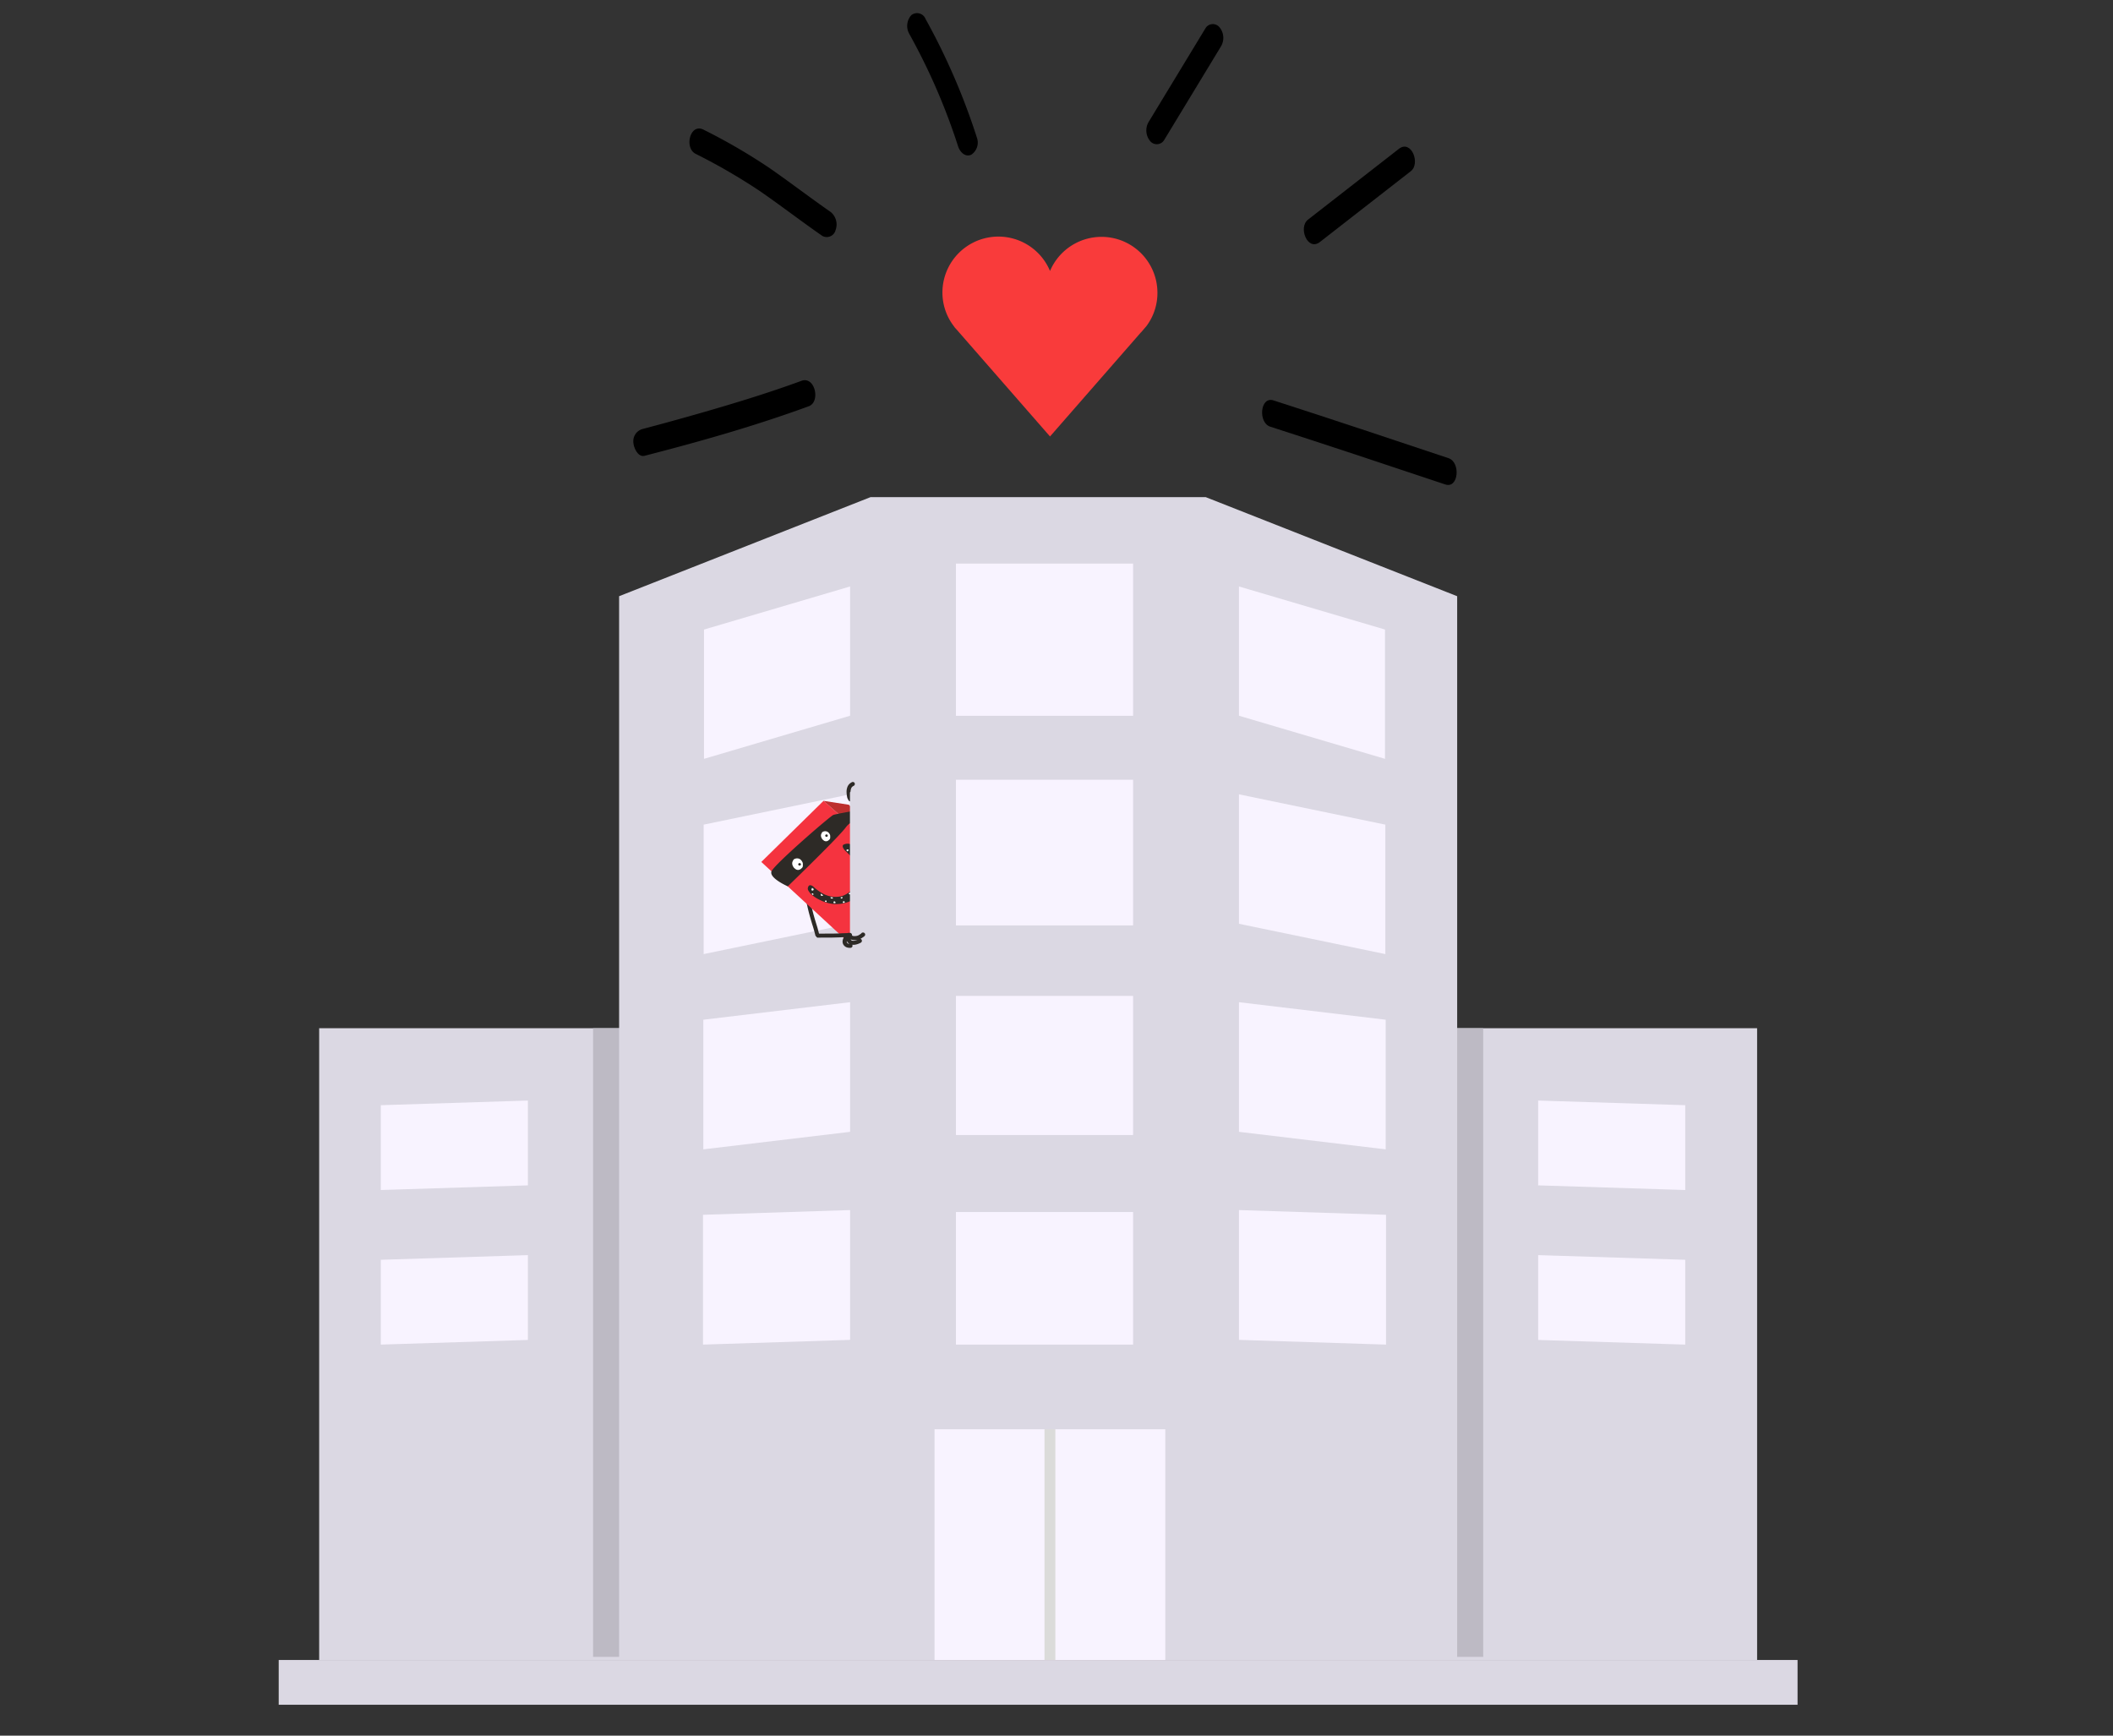 <svg xmlns="http://www.w3.org/2000/svg" viewBox="0 0 280 230"><rect x="0" y="0" width="280" height="230" fill="#333333" stroke="none"/><defs><style>.a{fill:#dbd8e3;}.b{fill:#bdbac4;}.c{fill:#f8f3ff;}.d{fill:#dbdbda;}.e{fill:#f93b3b;}.f{fill:#2d2a26;}.g{fill:#f5333f;}.h{fill:#bd2e2e;}.i{fill:#fff;}</style></defs><rect class="a" x="42.293" y="136.255" width="190.547" height="83.72"/><rect class="b" x="78.59" y="136.255" width="117.952" height="83.308"/><rect class="a" x="36.933" y="219.975" width="201.267" height="5.933"/><polyline class="a" points="82.039 219.975 82.039 79.007 115.351 65.881 159.781 65.881 193.094 79.007 193.094 219.975"/><polygon class="c" points="50.463 178.181 69.953 177.565 69.953 166.325 50.463 166.942 50.463 178.181"/><polygon class="c" points="50.463 157.696 69.953 157.08 69.953 145.84 50.463 146.456 50.463 157.696"/><polygon class="c" points="223.316 178.181 203.825 177.565 203.825 166.325 223.316 166.942 223.316 178.181"/><polygon class="c" points="223.316 157.696 203.825 157.08 203.825 145.84 223.316 146.456 223.316 157.696"/><rect class="c" x="123.842" y="189.4" width="30.575" height="30.575"/><rect class="d" x="138.411" y="189.4" width="1.437" height="30.575"/><path class="e" d="M124.884,38.767a7.313,7.313,0,0,0,1.535,4.487.811.811,0,0,0,.117.164c.07.082.141.164.223.246L139.141,57.84l12.032-13.777c.012,0,.023-.012.035-.024l.633-.738c.023-.012.035-.023.035-.047h.011a7.314,7.314,0,0,0,1.488-4.451,7.41,7.41,0,0,0-14.234-2.894,7.415,7.415,0,0,0-14.257,2.858Z"/><path d="M92.152,20.372a78.046,78.046,0,0,1,8.653,5.025c2.749,1.907,5.4,3.945,8.152,5.856a1.206,1.206,0,0,0,1.773-.777,2.138,2.138,0,0,0-.665-2.392c-2.748-1.911-5.4-3.949-8.153-5.856A77.856,77.856,0,0,0,93.259,17.2c-1.833-.951-2.6,2.393-1.107,3.168Z"/><path d="M120.48,4.469a82.872,82.872,0,0,1,6.481,14.923c.228.712.913,1.48,1.733,1.113a1.917,1.917,0,0,0,.761-2.255A87.5,87.5,0,0,0,122.641,2.5,1.209,1.209,0,0,0,120.77,2a2.13,2.13,0,0,0-.29,2.466Z"/><path d="M159.727,3.769l-7.522,12.4a2.21,2.21,0,0,0,.193,2.51,1.141,1.141,0,0,0,1.883-.145l7.522-12.4a2.21,2.21,0,0,0-.194-2.51,1.14,1.14,0,0,0-1.882.145Z"/><path d="M185.369,19.726l-12.045,9.382c-1.325,1.031-.051,4.231,1.58,2.961l12.045-9.382c1.325-1.032.051-4.232-1.58-2.961Z"/><path d="M85.413,60.4c7.328-1.886,14.654-3.959,21.76-6.566,1.591-.583.826-4.028-.971-3.368-4.542,1.666-9.18,3.071-13.83,4.4q-2.636.753-5.284,1.466-.79.213-1.583.422l-.5.131.136-.035a1.672,1.672,0,0,0-1.2,1.877c.049.624.609,1.894,1.468,1.672Z"/><path d="M168.318,56.539c7.748,2.5,15.472,5.074,23.193,7.657,1.782.6,2.062-2.937.444-3.478-7.721-2.582-15.445-5.156-23.193-7.657-1.792-.578-2.069,2.954-.444,3.478Z"/><rect class="c" x="126.673" y="160.614" width="23.477" height="17.567"/><rect class="c" x="126.673" y="131.971" width="23.477" height="18.435"/><rect class="c" x="126.673" y="103.329" width="23.477" height="19.303"/><rect class="c" x="126.673" y="74.686" width="23.477" height="20.17"/><polygon class="c" points="93.291 100.558 112.646 94.847 112.646 77.716 93.291 83.426 93.291 100.558"/><polygon class="c" points="93.245 126.432 112.646 122.417 112.646 105.262 93.245 109.278 93.245 126.432"/><polygon class="c" points="93.2 152.307 112.646 149.986 112.646 132.808 93.2 135.129 93.2 152.307"/><polygon class="c" points="93.155 178.181 112.646 177.555 112.646 160.354 93.155 160.98 93.155 178.181"/><polygon class="c" points="183.532 100.558 164.177 94.847 164.177 77.716 183.532 83.426 183.532 100.558"/><polygon class="c" points="183.577 126.432 164.177 122.417 164.177 105.262 183.577 109.278 183.577 126.432"/><polygon class="c" points="183.622 152.307 164.177 149.986 164.177 132.808 183.622 135.129 183.622 152.307"/><polygon class="c" points="183.668 178.181 164.177 177.555 164.177 160.354 183.668 160.98 183.668 178.181"/><path class="f" d="M112.361,105.153l.02.178c.006.05.013.1.021.151s.017.1.028.144c0,.022.011.046.018.068l.086.165a.172.172,0,0,0,.019.044c.035.06.071.087.079.119.1-.046.071-.157.073-.3a.119.119,0,0,0-.015-.064.079.079,0,0,0-.054-.038.065.065,0,0,0-.031,0,.946.946,0,0,1-.026-.091c-.016-.078-.027-.157-.036-.236a2.838,2.838,0,0,1-.026-.319h-.164a1.644,1.644,0,0,0,.008.173"/><path class="f" d="M112.632,106.193a.168.168,0,0,1-.072-.016.175.175,0,0,1-.093-.113.225.225,0,0,1-.061-.075.444.444,0,0,1-.032-.069l-.076-.146a.793.793,0,0,1-.031-.1c-.015-.066-.024-.116-.033-.168s-.016-.106-.022-.158l-.02-.18h0a1.55,1.55,0,0,1-.009-.193.169.169,0,0,1,.17-.168h.164a.17.17,0,0,1,.17.17,2.266,2.266,0,0,0,.022.271c.011.093.02.163.033.23a.256.256,0,0,1,.094.094.274.274,0,0,1,.039.152v.071a.353.353,0,0,1-.17.377A.158.158,0,0,1,112.632,106.193Z"/><path class="f" d="M107.906,122.786c-.073-.235-.147-.471-.218-.706s-.132-.456-.2-.684c-.028-.1-.055-.2-.082-.3s-.053-.192-.076-.289c-.059-.243-.119-.487-.174-.73-.026-.117-.052-.233-.079-.348a.132.132,0,0,1,0-.081.094.094,0,0,1,.052-.053.087.087,0,0,1,.072,0,.1.1,0,0,1,.049.06c.057.25.113.5.173.75.03.122.059.244.089.366.011.045.024.09.036.134.021.081.043.161.064.241.12.445.25.886.387,1.325.064.2.129.411.186.619.065.236.125.472.187.709.013.052.028.1.042.157-.065,0-.132-.012-.2-.02-.1-.386-.2-.772-.315-1.152"/><path class="f" d="M108.42,124.127h-.01c-.068,0-.138-.012-.209-.02a.17.17,0,0,1-.145-.126l-.048-.185c-.083-.321-.166-.643-.265-.959l-.03-.1q-.1-.3-.188-.609c-.069-.227-.133-.457-.2-.686l-.105-.389c-.019-.069-.038-.139-.055-.209-.065-.269-.122-.5-.174-.734l-.079-.346a.309.309,0,0,1,.009-.181.264.264,0,0,1,.15-.15.249.249,0,0,1,.21.012.28.28,0,0,1,.139.175l.037.167c.044.194.088.387.135.579l.186.732c.12.448.25.887.387,1.324l.027.088c.056.179.111.356.161.537s.1.388.153.582l.076.284a.17.17,0,0,1-.165.214Zm-1.33-4.432h0Z"/><polygon class="g" points="112.659 125.085 120.8 116.424 109.129 106.124 100.882 114.222 112.659 125.085"/><polygon class="h" points="109.129 106.124 112.488 106.644 120.172 114.602 120.8 116.424 109.129 106.124"/><path class="f" d="M113.518,107.386s-2.68.46-3.093.609-7.832,6.574-8.19,7.469,2.156,1.99,2.156,1.99,6.962-6.724,7.74-7.885a3.321,3.321,0,0,1,2.448-1.2Z"/><path class="i" d="M108.923,110.3l.007-.007a.753.753,0,0,1,.14-.084.943.943,0,0,1,.169-.05.808.808,0,0,1,.149-.006.759.759,0,0,1,.176.035.8.8,0,0,1,.15.08.773.773,0,0,1,.112.1,1.213,1.213,0,0,1,.146.227.619.619,0,0,1,.033.107.946.946,0,0,1,.008.166v.03c0,.041,0,.082,0,.124a.6.6,0,0,1-.022.107.368.368,0,0,1-.035.065.463.463,0,0,1-.04.048,1.639,1.639,0,0,1-.128.116.656.656,0,0,1-.128.079.713.713,0,0,1-.139.043.655.655,0,0,1-.1,0,.8.8,0,0,1-.126-.025.687.687,0,0,1-.107-.056,1.408,1.408,0,0,1-.2-.17,1.192,1.192,0,0,1-.131-.207,1.016,1.016,0,0,1-.06-.185.824.824,0,0,1-.009-.168.59.59,0,0,1,.023-.113c.011-.029.025-.058.039-.086l.007-.017a.7.7,0,0,1,.035-.067l.012-.014a.1.1,0,0,0,.027-.071Z"/><path class="f" d="M109.466,110.58a.177.177,0,0,1,.056-.008.169.169,0,0,1,.071.013.166.166,0,0,1,.1.172l0,.016a.155.155,0,0,1-.036.065l-.029.025a.26.26,0,0,1-.034.016.178.178,0,0,1-.193-.034.171.171,0,0,1-.045-.078.147.147,0,0,1,0-.066.132.132,0,0,1,.03-.063l.009-.011a.2.2,0,0,1,.077-.047"/><path class="i" d="M105.14,113.923l.008-.008a.983.983,0,0,1,.16-.1,1.126,1.126,0,0,1,.195-.057.944.944,0,0,1,.17-.007.69.69,0,0,1,.374.131.958.958,0,0,1,.129.119,1.356,1.356,0,0,1,.166.26.753.753,0,0,1,.039.123,1.115,1.115,0,0,1,.009.19v.035c0,.047,0,.094,0,.142a.764.764,0,0,1-.026.123.488.488,0,0,1-.04.075.6.6,0,0,1-.046.054,1.753,1.753,0,0,1-.147.134.762.762,0,0,1-.146.09.859.859,0,0,1-.16.049.622.622,0,0,1-.116,0,.719.719,0,0,1-.144-.029.629.629,0,0,1-.123-.064,1.618,1.618,0,0,1-.233-.194,1.427,1.427,0,0,1-.15-.238,1.159,1.159,0,0,1-.069-.212,1,1,0,0,1-.01-.193.75.75,0,0,1,.026-.129c.014-.034.029-.066.045-.1l.008-.019a.668.668,0,0,1,.04-.076l.014-.017a.129.129,0,0,0,.031-.081Z"/><path class="f" d="M105.9,114.383a.155.155,0,0,1,.057-.009.167.167,0,0,1,.073.014.171.171,0,0,1,.1.176l0,.016a.175.175,0,0,1-.036.067l-.031.025a.226.226,0,0,1-.035.017.181.181,0,0,1-.2-.035.17.17,0,0,1-.046-.08.142.142,0,0,1,.028-.132l.009-.011a.2.2,0,0,1,.08-.048"/><path class="f" d="M115.185,106.866a1.09,1.09,0,0,0-1.524.119,1.065,1.065,0,0,0-.011,1.514,1.09,1.09,0,0,0,1.524-.119,1.065,1.065,0,0,0,.011-1.514"/><path class="f" d="M114.142,106.842s1.4-1.18,3.012.97a12.627,12.627,0,0,1-2.725-.293"/><path class="f" d="M115.186,106.823s1.765.518.83,3.027a12.392,12.392,0,0,1-1.245-2.419"/><path class="f" d="M107.787,117.5a6.016,6.016,0,0,0,1.374.979,3.483,3.483,0,0,0,2.431.26,3.37,3.37,0,0,0,1.978-1.829,3.427,3.427,0,0,0-.179-2.649,10.883,10.883,0,0,0-1.4-1.542c-.255-.26-.552-.745-.042-.854a1.082,1.082,0,0,1,1.171.3,9.043,9.043,0,0,1,1.712,2.676,2.989,2.989,0,0,1-.14,2.292,4.1,4.1,0,0,1-1.692,2.119,4.535,4.535,0,0,1-3.13.45,5.782,5.782,0,0,1-1.356-.51,4.213,4.213,0,0,1-1.175-.847c-.155-.266-.414-.438-.23-.853s.673,0,.673,0"/><path class="i" d="M107.605,117.682c-.036.076-.107.176-.066.263a.137.137,0,0,0,.168.062.166.166,0,0,0,.115-.159c0-.079-.095-.107-.158-.131-.031-.012-.058.023-.051.05.014.058.059.09.052.156l.062-.035a.129.129,0,0,1-.056-.039l-.04.069.018.007a.04.04,0,0,0,.047-.019.077.077,0,0,0-.012-.095c-.034-.04-.092.018-.059.059v-.005l.047-.019-.018-.007c-.041-.017-.067.041-.041.068a.25.25,0,0,0,.073.052.043.043,0,0,0,.063-.036c.009-.08-.038-.107-.055-.177l-.051.05c.03.012.087.026.094.063a.084.084,0,0,1-.037.062c-.02.015-.037.006-.049-.028-.041-.018-.047-.044-.017-.078.014-.031.029-.061.044-.091.023-.048-.049-.09-.072-.042"/><path class="i" d="M108.757,118.479c.017.075-.012.156.058.209a.206.206,0,0,0,.18.026c.176-.08-.128-.214-.175-.239a.036.036,0,0,0-.049.048.437.437,0,0,0,.13.156c.029.022.079,0,.055-.041a.176.176,0,0,0-.067-.063l-.027.063.054.015a.035.035,0,0,0,.018-.067l-.053-.014a.035.035,0,0,0-.027.063l.042.038.055-.043a.389.389,0,0,1-.119-.142l-.048.047.1.053c.027.014.092.023.042.048-.082.04-.088-.121-.1-.175s-.077-.025-.068.018"/><path class="i" d="M110.058,118.933a.135.135,0,0,0,.1.131.21.21,0,0,0,.2-.03c.112-.126-.177-.138-.238-.127-.033.006-.036.047-.018.069.045.052.085.04.145.041a.041.041,0,0,0,0-.082c-.027,0-.066.007-.086-.017l-.019.068a.292.292,0,0,1,.155.012c-.041-.032-.146.03-.155-.065-.005-.052-.088-.053-.083,0"/><path class="i" d="M111.4,118.98c.033.039.065.1.124.092a.149.149,0,0,0,.107-.065.091.091,0,0,0-.025-.1c-.041-.041-.089-.02-.137-.007a.041.041,0,0,0-.01.075c.021.01.029.008.036.026a.042.042,0,0,0,.04.03c.056,0,.069-.069.093-.107l-.078-.021c-.008.026,0,.037.01.032-.053.009-.03.088.022.079s.056-.064.051-.111a.042.042,0,0,0-.077-.021s-.043.068-.021.067l.04.03c-.019-.049-.025-.051-.075-.075l-.009.075a.091.091,0,0,1,.043-.007c.029,0,.022,0-.019.016-.02-.01-.043-.052-.057-.068-.034-.041-.092.017-.058.058"/><path class="i" d="M112.473,118.433c.036.054.153.131.21.065s.019-.181-.052-.2c-.056-.014-.17.065-.138.128s.16.059.171-.009a.043.043,0,0,0-.029-.05l-.009,0a.041.041,0,0,0-.022.079l.009,0-.029-.051c0,.011.006.012.017,0s.023,0,0,.028c-.015,0-.053-.028-.059-.038-.03-.044-.1,0-.072.041"/><path class="i" d="M113.634,117.213c.064.037.221.124.25,0a.182.182,0,0,0-.171-.2c-.065,0-.121.131-.084.183a.077.077,0,0,0,.1.009.088.088,0,0,0,.03-.108l-.045.044.04.013c-.046,0-.047.076,0,.072.11-.01.062-.135-.02-.154a.036.036,0,0,0-.045.044c.017.058,0-.018.026-.029s.054.026.062.039.043.059-.014.074c-.02.005-.081-.041-.1-.05a.036.036,0,0,0-.036.062"/><path class="i" d="M113.979,116.183a.652.652,0,0,1,.134-.032c-.045,0,.008.014.018.016a.069.069,0,0,0,.079-.035c.068-.129-.142-.156-.209-.181a.041.041,0,0,0-.052.04.294.294,0,0,0,.011.111.044.044,0,0,0,.04.031c.029,0,.07-.031.093-.027v-.079h0a.041.041,0,0,0,.022.079h0c.037-.011.043-.072,0-.079s-.064.023-.115.024l.041.03a.229.229,0,0,1-.009-.09l-.053.039c.048.018.092.021.141.042.03.013.008,0,0,0-.054.007-.107.021-.161.032s-.03.09.022.079"/><path class="i" d="M113.92,115.12c-.01-.041-.008-.08-.015-.122,0,0-.014-.079-.02-.063l-.036.02a.085.085,0,0,1,.078.043c.015.033.025.039.029.018l-.077-.01.029.085a.042.042,0,0,0,.081-.011.275.275,0,0,0,0-.081c-.007-.051-.09-.052-.083,0a.275.275,0,0,1,0,.081l.082-.011-.028-.085c-.011-.031-.06-.044-.076-.01s-.054.128,0,.171a.1.1,0,0,0,.13-.03c.084-.108-.047-.245-.162-.242a.041.041,0,0,0-.036.02.088.088,0,0,0,0,.076c.014.056.012.116.026.173s.092.03.08-.022"/><path class="i" d="M113.178,113.742c.028.066.055.167.146.148a.117.117,0,0,0,.083-.169c-.024-.061-.085-.14-.154-.089s-.031.139.018.185a.04.04,0,0,0,.04.01c.042-.017.043-.054.039-.094l-.078.02.014.026c.019.048.1.027.08-.022a.374.374,0,0,0-.022-.045c-.02-.033-.082-.022-.077.021,0,.025,0,.03.022.015l.041.011c-.024-.023-.037-.058-.01-.069h-.042c.047.019.057.044.029.074-.009.038-.017.042-.025.013-.015-.013-.025-.059-.032-.076-.021-.048-.093-.007-.072.041"/><path class="i" d="M112.17,112.7c.089.092.136.182.231.053.051-.07.068-.2-.059-.2-.081,0-.192.09-.114.169a.088.088,0,0,0,.146-.07.041.041,0,0,0-.081-.011l0,.01a.041.041,0,0,0,.01.041.063.063,0,0,0,.1-.019.043.043,0,0,0-.007-.05c-.041-.048-.159-.033-.206,0s0,.1.042.071c.012-.009.091-.03.106-.014l-.007-.049h.027l.011.04,0-.01-.082-.011c.04-.029.059-.018.057.031a.273.273,0,0,1-.056.066h.042a.6.6,0,0,1-.105-.109c-.037-.038-.1.02-.059.059"/><path class="i" d="M112.923,112.234c-.038.039-.1.092-.081.153.012.032.048.052.068.079s.023.043.052.055c.064.027.124-.028.143-.085.026-.079-.048-.13-.1-.176-.024-.021-.076-.01-.071.029a.562.562,0,0,0,.049.17l.065-.051-.084-.1c-.033-.039-.082.011-.065.05l.01.023c.02.049.092.007.071-.042l-.01-.023-.065.05.084.1c.033.038.084-.011.065-.05a.409.409,0,0,1-.037-.128l-.071.029c.011.009.063.047.066.062-.011.05-.02.064-.028.042l-.009-.02c-.05-.039-.03-.071.008-.11a.041.041,0,0,0-.058-.058"/><path class="i" d="M113.79,113.241a.4.4,0,0,1-.047.03c-.024.027.023-.089.019-.007l.021-.036a.379.379,0,0,0-.064.013c-.048.023-.006.094.042.071.018-.009.044,0,.064-.013a.039.039,0,0,0,.02-.035c.007-.126-.17-.132-.2-.025a.133.133,0,0,0,.065.128c.052.02.1-.037.136-.068s-.02-.094-.059-.058"/><path class="i" d="M114.359,114.36c.016.1.054.108.136.061a.04.04,0,0,0,.019-.046.178.178,0,0,0-.049-.072.044.044,0,0,0-.041-.01l-.006,0c-.049.02-.028.1.022.08l.006,0-.04-.01a.2.2,0,0,1,.028.035l.019-.047c-.033.019-.008.024-.014-.012-.007-.052-.088-.03-.08.022"/><path class="i" d="M114.771,115.606c.022-.017.015-.023-.021-.019.015-.037.016-.037,0,0l.052-.04-.021,0a.042.042,0,0,0-.051.051v.005a.042.042,0,0,0,.08-.022v0l-.052.05.022.006a.043.043,0,0,0,.053-.04c0-.049-.011-.142-.082-.138-.054,0-.077.078-.078.121a.09.09,0,0,0,.063.1c.042.013.1.01.112-.04s-.069-.074-.08-.022"/><path class="i" d="M114.391,116.946c.027.1.058.1.148.133a.043.043,0,0,0,.047-.019c.034-.047.115-.166.067-.226-.034-.041-.15-.034-.191-.008a.11.11,0,0,0-.02.16c.06.051.116-.015.133-.07s-.061-.07-.08-.022a.4.4,0,0,0-.027.1c-.005.032.028.07.061.047a.2.2,0,0,0,.09-.1.043.043,0,0,0-.019-.047c-.051-.028-.094.012-.1.063a.042.042,0,0,0,.076.032.661.661,0,0,0,.052-.078c.026-.046-.045-.088-.071-.042a.712.712,0,0,1-.053.078l.076.032-.02-.014-.019-.046-.052.055.061.046a.362.362,0,0,1,.027-.1l-.08-.022h.078c.009.007.008.017,0,.027,0,.032-.037.072-.054.1l.046-.019c-.062-.021-.07,0-.09-.075a.042.042,0,0,0-.08.022"/><path class="i" d="M113.415,118.531a1.251,1.251,0,0,0,.1.175.041.041,0,0,0,.041.01c.042-.015.126-.086.132-.133s-.08-.143-.12-.16a.086.086,0,0,0-.11.036c-.025.06.038.121.084.15a.041.041,0,0,0,.062-.035l0-.031-.077.02,0,.007c.029.044.1,0,.071-.042l0-.006c-.02-.031-.083-.023-.077.021l0,.031.062-.036c-.078-.05-.025-.042,0,.014a.073.073,0,0,1-.046.085l.04.011a1.147,1.147,0,0,1-.084-.159.042.042,0,0,0-.072.042"/><path class="i" d="M111.7,119.492c-.092.248.288.172.234.029-.028-.075-.107-.133-.177-.073-.053.045-.018.134.035.168a.044.044,0,0,0,.057-.015.166.166,0,0,0,.019-.083c.007-.052-.076-.052-.083,0a.11.11,0,0,1-.007.041l.056-.014c-.042-.028.017-.05,0,0s-.075.015-.057-.032-.062-.071-.08-.022"/><path class="i" d="M110.492,119.674c.085,0,.268.059.221-.1-.027-.087-.144-.186-.225-.1-.054.056-.068.216.048.2.093-.015.134-.131.023-.147a.041.041,0,0,0-.04.068.08.08,0,0,0,.043.026.041.041,0,0,0,.046-.019l0,0a.042.042,0,0,0,0-.042l0-.006a.043.043,0,0,0-.066-.008l-.008.006a.04.04,0,0,0-.011.04c.02.05.1.107.148.052s-.026-.1-.059-.059l-.009-.014-.01.039.008-.006-.065-.008,0,.006v-.042l0,.006.047-.019,0,0c-.014.023-.027.046-.04.069,0,0-.018-.084.044-.065.016,0,.048.068.051.064a1.037,1.037,0,0,1-.141-.01.042.042,0,0,0,0,.083"/><path class="i" d="M109.329,119.48c.053.023.153.1.2.02a.137.137,0,0,0-.066-.176c-.145-.061-.16.2,0,.154a.041.041,0,0,0-.022-.079.151.151,0,0,1,.014.066l.04-.011a.623.623,0,0,1-.115-.045c-.048-.021-.091.05-.042.071"/><path class="i" d="M107.575,118.458c.027.045.084.133.143.134s.076-.056.071-.1c-.009-.087-.161-.159-.2-.056a.042.042,0,0,0,.062.046c.032-.021.056.02.061.05.008.052.088.03.08-.022-.017-.1-.088-.161-.183-.1l.061.046h-.042c.016.007.041.014.055.021q.065.052.015,0a.274.274,0,0,1-.053-.064.041.041,0,0,0-.071.042"/><rect class="a" x="112.631" y="101.934" width="9.802" height="24.646"/><path class="f" d="M114.43,123.76a.122.122,0,0,0-.152.011.092.092,0,0,0-.026.047l-.012.01c-.052.039-.107.076-.163.112a2.418,2.418,0,0,1-.3.178,1.2,1.2,0,0,1-.23.07,1.842,1.842,0,0,1-.4.025.827.827,0,0,1-.087-.009c-.029,0-.056-.011-.083-.018a1.018,1.018,0,0,1-.181-.081c-.064-.038-.007-.074-.06-.124s.023-.093-.02-.141a.1.1,0,0,0-.032-.03l-.025-.016c-.031-.015-.038-.008-.038-.008a1.017,1.017,0,0,0-.264.017.989.989,0,0,1-.12.013c-.035,0-.07,0-.1,0l-.156,0c-.1,0-.2.008-.308.014-.2.011-.395.022-.593.026l-.7.02c-.124,0-.249.006-.373.007s-.227,0-.341,0-.228,0-.342,0l-.37.006c-.172,0-.343,0-.515,0-.024.062-.051.125-.079.188l.178,0c.232,0,.464,0,.7-.008s.479,0,.718,0,.461-.008.692-.016.466-.009.7-.019.455-.028.683-.033l.167,0a1.863,1.863,0,0,0-.155.19,1.308,1.308,0,0,0-.166.335.847.847,0,0,0-.041.176.737.737,0,0,0,0,.133.247.247,0,0,0,0,.038.591.591,0,0,0,.064.194.706.706,0,0,0,.452.334,1.234,1.234,0,0,0,.15.024.868.868,0,0,0,.09.006.327.327,0,0,0,.139-.014.094.094,0,0,0,.066-.12.113.113,0,0,0-.137-.057l-.007,0a.43.43,0,0,1-.062,0,1.133,1.133,0,0,1-.21-.032.55.55,0,0,1-.1-.044.835.835,0,0,1-.1-.074.779.779,0,0,1-.081-.1.554.554,0,0,1-.043-.111.628.628,0,0,1-.01-.137.978.978,0,0,1,.06-.235,1.293,1.293,0,0,1,.151-.265c.007.032.013.064.022.1a1.914,1.914,0,0,0,.074.217.9.9,0,0,0,.107.194.637.637,0,0,0,.162.157.705.705,0,0,0,.208.09,1.175,1.175,0,0,0,.469.01,1.924,1.924,0,0,0,.424-.121c.059-.024.117-.049.174-.076.032-.016.065-.032.095-.051a.113.113,0,0,0,.058-.1.094.094,0,0,0-.019-.055.209.209,0,0,0-.031-.029.121.121,0,0,0-.153.01.088.088,0,0,0-.025.05c-.024.013-.049.024-.073.036a2.275,2.275,0,0,1-.447.148,1.45,1.45,0,0,1-.256.022,1.088,1.088,0,0,1-.18-.028.631.631,0,0,1-.088-.038.584.584,0,0,1-.083-.063.681.681,0,0,1-.088-.114,1.624,1.624,0,0,1-.14-.378c-.012-.055-.023-.111-.034-.166.017.018.033.038.052.056a.9.9,0,0,0,.156.123,1.494,1.494,0,0,0,.142.077.914.914,0,0,0,.164.059,1.011,1.011,0,0,0,.24.03,1.709,1.709,0,0,0,.248-.008,1.753,1.753,0,0,0,.239-.04,1.265,1.265,0,0,0,.242-.086,1.5,1.5,0,0,0,.157-.088c.048-.03.1-.06.143-.091s.091-.06.134-.092c.025-.019.051-.038.074-.058a.141.141,0,0,0,.054-.074.1.1,0,0,0-.041-.1"/><path class="f" d="M112.628,125.607a1.17,1.17,0,0,1-.155-.009,1.286,1.286,0,0,1-.163-.027.871.871,0,0,1-.564-.416.753.753,0,0,1-.084-.25s-.007-.047-.007-.053a.955.955,0,0,1,0-.161,1.013,1.013,0,0,1,.048-.212,1.424,1.424,0,0,1,.132-.293l-.25.013-.241.013c-.135.006-.27.009-.4.012l-.46.013c-.179.006-.357.007-.536.01l-.2,0c-.173,0-.346,0-.518,0l-.1,0c-.2,0-.4,0-.6.006l-.18,0a.171.171,0,0,1-.141-.078.173.173,0,0,1-.012-.161c.027-.061.053-.12.076-.181a.172.172,0,0,1,.159-.108h.075c.145,0,.291,0,.436,0l.371-.006c.088,0,.175,0,.261,0h.085c.114,0,.225,0,.338,0s.2,0,.3,0l.774-.021c.2,0,.39-.016.585-.028l.079,0c.079,0,.158-.008.236-.009l.31-.01a.93.93,0,0,1,.346-.026v0a.181.181,0,0,1,.107.021.2.2,0,0,1,.074.052c.014.012.027.025.034.032a.225.225,0,0,1,.055.186.232.232,0,0,1,.028.07.818.818,0,0,0,.1.042l.059.012c.023,0,.046,0,.07.007a1.523,1.523,0,0,0,.358-.023,1.065,1.065,0,0,0,.2-.059,2.13,2.13,0,0,0,.239-.141c.071-.046.119-.079.161-.11a.335.335,0,0,1,.043-.058.293.293,0,0,1,.372-.031.265.265,0,0,1,.11.283.3.3,0,0,1-.113.166.85.85,0,0,1-.068.055c-.056.042-.106.074-.154.106l-.145.093c-.044.028-.088.053-.134.078a.257.257,0,0,1,.074.041.462.462,0,0,1,.052.048.263.263,0,0,1,.063.143.28.28,0,0,1-.136.274.887.887,0,0,1-.11.06c-.062.029-.123.057-.184.082a2.158,2.158,0,0,1-.461.131,1.551,1.551,0,0,1-.395.013.342.342,0,0,1,.023.042.252.252,0,0,1,0,.2.28.28,0,0,1-.162.147A.435.435,0,0,1,112.628,125.607Zm.037-.345Zm-.445-.565c0,.025-.009.048-.012.071a.662.662,0,0,0,.008.088.507.507,0,0,0,.027.06.527.527,0,0,0,.052.063.728.728,0,0,0,.068.049.437.437,0,0,0,.064.026.839.839,0,0,0,.125.02l-.028-.016a.854.854,0,0,1-.207-.2A1.042,1.042,0,0,1,112.22,124.7Zm.508-.219.021.041a.491.491,0,0,0,.061.078.559.559,0,0,0,.054.039s.025.011.046.017a.846.846,0,0,0,.143.021h0a1.233,1.233,0,0,0,.209-.021,1.859,1.859,0,0,0,.364-.116c-.061.011-.123.019-.184.026a1.737,1.737,0,0,1-.27.009,1.257,1.257,0,0,1-.28-.035A1.11,1.11,0,0,1,112.728,124.478Zm1.163.144Zm-1.145-.72a.164.164,0,0,1-.035.029A.154.154,0,0,0,112.746,123.9Zm0,0h0Zm0,0h0Z"/><path class="f" d="M113.1,103.854a.1.1,0,0,0-.126-.055,1.229,1.229,0,0,0-.2.124,1.128,1.128,0,0,0-.127.113.767.767,0,0,0-.1.123.964.964,0,0,0-.077.141,1.716,1.716,0,0,0-.1.344,1.162,1.162,0,0,0-.019.2h.193a1.484,1.484,0,0,1,.028-.221c.006-.029.013-.057.021-.086a1.219,1.219,0,0,1,.087-.219.784.784,0,0,1,.095-.133,1.124,1.124,0,0,1,.208-.163l.064-.034a.1.1,0,0,0,.054-.13"/><path class="f" d="M112.546,105.01h-.193a.173.173,0,0,1-.121-.051.167.167,0,0,1-.049-.122,1.43,1.43,0,0,1,.022-.226,1.936,1.936,0,0,1,.11-.378,1.042,1.042,0,0,1,.092-.167.912.912,0,0,1,.115-.149,1.294,1.294,0,0,1,.149-.131,1.385,1.385,0,0,1,.234-.141.241.241,0,0,1,.2-.006.268.268,0,0,1,.154.152h0a.272.272,0,0,1-.14.346l-.055.029a.936.936,0,0,0-.171.135.748.748,0,0,0-.069.1,1.17,1.17,0,0,0-.07.182c0,.017-.011.041-.015.066a1.312,1.312,0,0,0-.026.2A.169.169,0,0,1,112.546,105.01Zm.506-1.058h0Zm-.077-.122,0,0Z"/></svg>